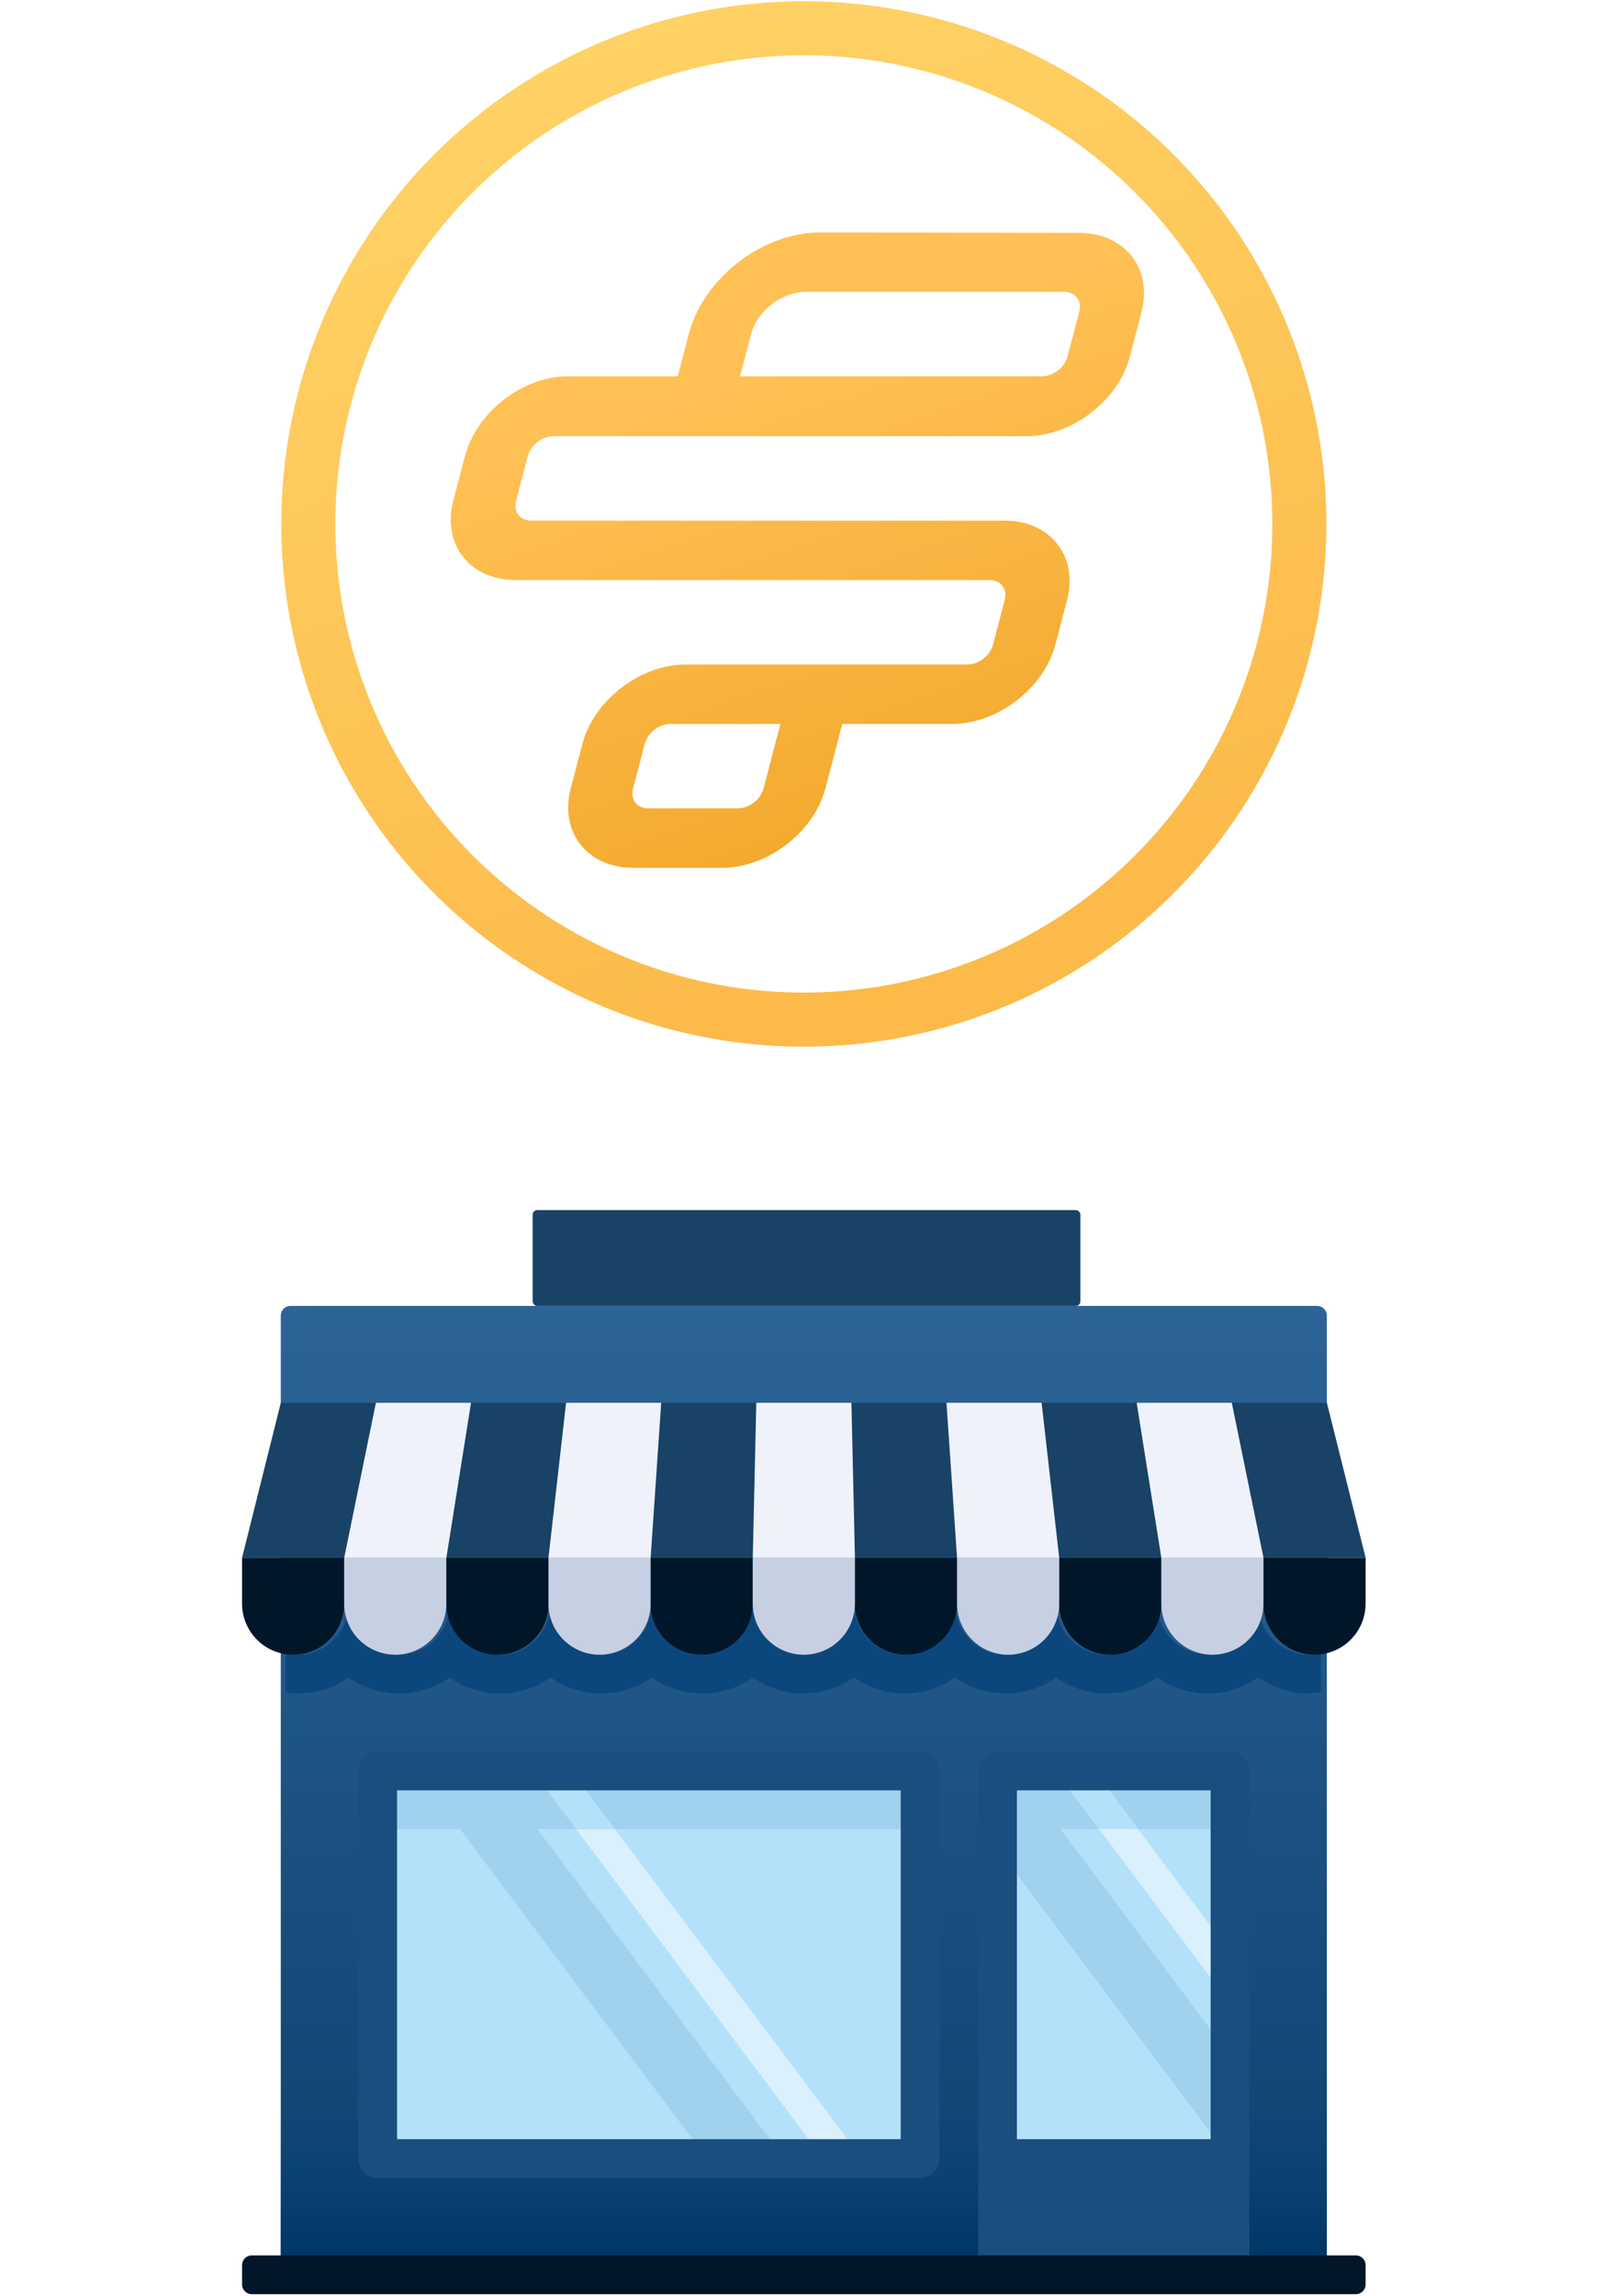 <svg width="318" height="452" viewBox="0 0 318 452" fill="none" xmlns="http://www.w3.org/2000/svg">
<path d="M72.757 86.817L0.154 308.296H318L239.415 75.852L72.757 86.817Z" fill="url(#paint0_linear_1898_4)"/>
<circle cx="158.279" cy="103.135" r="97.569" fill="white" stroke="url(#paint1_linear_1898_4)" stroke-width="10.648"/>
<g filter="url(#filter0_d_1898_4)">
<path d="M199.029 80.692C208 80.692 217.115 73.657 219.365 65.07L221.662 56.299C223.912 47.712 218.388 40.677 209.417 40.677L158.538 40.586C147.016 40.586 135.416 49.539 132.52 60.593L130.342 68.906H108.715C99.838 68.906 90.723 75.941 88.45 84.62L86.152 93.39C83.903 101.978 89.426 109.012 98.398 109.012H191.704C193.97 109.012 195.31 110.748 194.736 112.94L192.438 121.711C191.864 123.903 189.615 125.639 187.348 125.639H131.912C122.94 125.639 113.826 132.673 111.576 141.261L109.278 150.031C107.029 158.619 112.552 165.653 121.524 165.653H139.09C148.061 165.653 157.176 158.619 159.426 150.031L162.752 137.333H184.379C193.351 137.333 202.465 130.298 204.715 121.711L207.013 112.94C209.262 104.353 203.739 97.318 194.767 97.318H181.546H174.179H155.197H145.942H101.555C99.289 97.318 97.949 95.583 98.524 93.39L100.821 84.62C101.396 82.427 103.645 80.692 105.911 80.692H150.298H159.553H178.535H185.901H199.029ZM147.243 150.031C146.669 152.224 144.42 153.959 142.153 153.959H124.587C122.321 153.959 120.981 152.224 121.556 150.031L123.853 141.261C124.427 139.068 126.677 137.333 128.943 137.333H150.57L147.243 150.031ZM142.619 68.906L144.797 60.593C145.994 56.025 150.847 52.28 155.569 52.28H206.377C208.644 52.28 209.983 54.015 209.409 56.208L207.111 64.978C206.537 67.171 204.288 68.906 202.021 68.906H142.619Z" fill="url(#paint2_linear_1898_4)"/>
</g>
<path d="M261.261 447.77H55.286V258.96C55.286 257.907 56.14 257.053 57.193 257.053H259.353C260.407 257.053 261.261 257.907 261.261 258.96V447.77Z" fill="url(#paint3_linear_1898_4)"/>
<path d="M261.261 413.443H55.286V443.958H261.261V413.443Z" fill="url(#paint4_linear_1898_4)"/>
<path d="M260.099 325.386C259.326 325.58 258.53 325.714 257.697 325.714C252.202 325.714 247.746 321.212 247.746 315.658C247.746 321.211 243.291 325.714 237.795 325.714C232.3 325.714 227.845 321.212 227.845 315.658C227.845 321.211 223.39 325.714 217.894 325.714C212.398 325.714 207.943 321.212 207.943 315.658C207.943 321.211 203.488 325.714 197.992 325.714C192.496 325.714 188.041 321.212 188.041 315.658C188.041 321.211 183.586 325.714 178.09 325.714C172.595 325.714 168.139 321.212 168.139 315.658C168.139 321.211 163.685 325.714 158.189 325.714C152.693 325.714 148.238 321.212 148.238 315.658C148.238 321.211 143.782 325.714 138.287 325.714C132.791 325.714 128.336 321.212 128.336 315.658C128.336 321.211 123.881 325.714 118.385 325.714C112.89 325.714 108.434 321.212 108.434 315.658C108.434 321.211 103.979 325.714 98.484 325.714C92.988 325.714 88.533 321.212 88.533 315.658C88.533 321.211 84.077 325.714 78.582 325.714C73.086 325.714 68.631 321.212 68.631 315.658C68.631 321.211 64.176 325.714 58.68 325.714C57.847 325.714 57.051 325.58 56.278 325.386V333.098C57.071 333.209 57.857 333.343 58.68 333.343C62.374 333.343 65.804 332.181 68.631 330.199C71.459 332.181 74.888 333.343 78.583 333.343C82.276 333.343 85.706 332.181 88.534 330.199C91.361 332.181 94.79 333.343 98.484 333.343C102.178 333.343 105.608 332.181 108.435 330.199C111.262 332.181 114.692 333.343 118.386 333.343C122.08 333.343 125.51 332.181 128.337 330.199C131.164 332.181 134.594 333.343 138.288 333.343C141.982 333.343 145.412 332.181 148.239 330.199C151.065 332.181 154.495 333.343 158.189 333.343C161.883 333.343 165.313 332.181 168.14 330.199C170.967 332.181 174.397 333.343 178.091 333.343C181.785 333.343 185.214 332.181 188.042 330.199C190.869 332.181 194.299 333.343 197.992 333.343C201.686 333.343 205.116 332.181 207.943 330.199C210.77 332.181 214.2 333.343 217.894 333.343C221.588 333.343 225.018 332.181 227.845 330.199C230.672 332.181 234.102 333.343 237.796 333.343C241.49 333.343 244.92 332.181 247.747 330.199C250.574 332.181 254.004 333.343 257.698 333.343C258.52 333.343 259.307 333.209 260.1 333.098V325.386H260.099Z" fill="#0B477C"/>
<path d="M181.168 348.594H74.367V424.88H181.168V348.594Z" fill="#B4E1FA"/>
<path d="M242.2 348.594H196.429V424.88H242.2V348.594Z" fill="#B4E1FA"/>
<path d="M242.196 348.596H196.424V360.039H242.196V348.596Z" fill="#A0D2F0"/>
<path d="M242.188 384.196L215.488 348.596H207.859L242.188 394.368V384.196Z" fill="#DAF0FD"/>
<path d="M200.229 348.596H196.415V363.853L242.187 424.882V404.539L200.229 348.596Z" fill="#A0D2F0"/>
<path d="M224.07 360.038L215.488 348.596H207.859L216.442 360.038H224.07Z" fill="#B4E1FA"/>
<path d="M169.724 424.882H162.095L104.88 348.596H112.508L169.724 424.882Z" fill="#DAF0FD"/>
<path d="M154.472 424.88H139.215L81.999 348.594H97.257L154.472 424.88Z" fill="#A0D2F0"/>
<path d="M181.168 348.594H74.367V360.037H181.168V348.594Z" fill="#A0D2F0"/>
<path d="M121.09 360.038L112.508 348.596H104.88L113.462 360.038H121.09Z" fill="#B4E1FA"/>
<path d="M138.166 325.712C132.613 325.712 128.11 321.21 128.11 315.656V306.641H148.223V315.656C148.223 321.21 143.72 325.712 138.166 325.712Z" fill="#011629"/>
<path d="M178.39 325.712C172.836 325.712 168.334 321.21 168.334 315.656V306.641H188.446V315.656C188.446 321.21 183.944 325.712 178.39 325.712Z" fill="#011629"/>
<path d="M97.939 325.712C92.385 325.712 87.883 321.21 87.883 315.656V306.641H107.995V315.656C107.994 321.21 103.492 325.712 97.939 325.712Z" fill="#011629"/>
<path d="M57.717 325.712C52.163 325.712 47.661 321.21 47.661 315.656V306.641H67.773V315.656C67.773 321.21 63.27 325.712 57.717 325.712Z" fill="#011629"/>
<path d="M218.615 325.712C213.061 325.712 208.559 321.21 208.559 315.656V306.641H228.671V315.656C228.671 321.21 224.169 325.712 218.615 325.712Z" fill="#011629"/>
<path d="M118.055 325.712C112.501 325.712 107.999 321.21 107.999 315.656V306.641H128.111V315.656C128.111 321.21 123.609 325.712 118.055 325.712Z" fill="#C7CFE2"/>
<path d="M198.507 325.712C192.953 325.712 188.451 321.21 188.451 315.656V306.641H208.563V315.656C208.563 321.21 204.061 325.712 198.507 325.712Z" fill="#C7CFE2"/>
<path d="M258.834 325.707C253.28 325.707 248.778 321.204 248.778 315.65V306.635H268.89V315.65C268.89 321.204 264.388 325.707 258.834 325.707Z" fill="#011629"/>
<path d="M238.723 325.712C233.17 325.712 228.667 321.21 228.667 315.656V306.641H248.779V315.656C248.779 321.21 244.277 325.712 238.723 325.712Z" fill="#C7CFE2"/>
<path d="M77.826 325.712C72.272 325.712 67.769 321.21 67.769 315.656V306.641H87.882V315.656C87.882 321.21 83.379 325.712 77.826 325.712Z" fill="#C7CFE2"/>
<path d="M158.275 325.712C152.721 325.712 148.219 321.21 148.219 315.656V306.641H168.331V315.656C168.331 321.21 163.829 325.712 158.275 325.712Z" fill="#C7CFE2"/>
<path d="M148.222 306.642H128.11L130.191 276.127H148.916L148.222 306.642Z" fill="#194267"/>
<path d="M188.444 306.642H168.333L167.639 276.127H186.364L188.444 306.642Z" fill="#194267"/>
<path d="M107.994 306.642H87.883L92.737 276.127H111.462L107.994 306.642Z" fill="#194267"/>
<path d="M67.773 306.642H47.661L55.289 276.127H74.014L67.773 306.642Z" fill="#194267"/>
<path d="M228.67 306.642H208.558L205.091 276.127H223.815L228.67 306.642Z" fill="#194267"/>
<path d="M128.111 306.642H107.999L111.466 276.127H130.191L128.111 306.642Z" fill="#EFF2FA"/>
<path d="M208.561 306.642H188.449L186.369 276.127H205.094L208.561 306.642Z" fill="#EFF2FA"/>
<path d="M268.896 306.636H248.784L242.542 276.121H261.268L268.896 306.636Z" fill="#194267"/>
<path d="M248.785 306.642H228.673L223.818 276.127H242.543L248.785 306.642Z" fill="#EFF2FA"/>
<path d="M87.889 306.642H67.777L74.018 276.127H92.743L87.889 306.642Z" fill="#EFF2FA"/>
<path d="M168.339 306.642H148.227L148.92 276.127H167.645L168.339 306.642Z" fill="#EFF2FA"/>
<path d="M177.355 352.414V421.072H78.182V352.414H177.355ZM181.169 344.785H74.367C72.261 344.785 70.553 346.493 70.553 348.6V424.887C70.553 426.993 72.261 428.701 74.367 428.701H181.169C183.275 428.701 184.983 426.993 184.983 424.887V348.6C184.983 346.493 183.276 344.785 181.169 344.785Z" fill="#194E7E"/>
<path d="M242.195 344.785H196.423C194.317 344.785 192.609 346.493 192.609 348.6V443.958H246.009V348.6C246.009 346.493 244.302 344.785 242.195 344.785ZM238.381 421.072H200.237V352.414H238.381V421.072Z" fill="#194E7E"/>
<path d="M266.985 451.582H49.568C48.514 451.582 47.661 450.728 47.661 449.675V445.86C47.661 444.807 48.514 443.953 49.568 443.953H266.985C268.039 443.953 268.893 444.807 268.893 445.86V449.675C268.893 450.728 268.039 451.582 266.985 451.582Z" fill="#011629"/>
<rect x="104.88" y="238.197" width="107.853" height="18.858" rx="0.886" fill="#194267"/>
<defs>
<filter id="filter0_d_1898_4" x="85.65" y="40.586" width="139.614" height="130.232" filterUnits="userSpaceOnUse" color-interpolation-filters="sRGB">
<feFlood flood-opacity="0" result="BackgroundImageFix"/>
<feColorMatrix in="SourceAlpha" type="matrix" values="0 0 0 0 0 0 0 0 0 0 0 0 0 0 0 0 0 0 127 0" result="hardAlpha"/>
<feOffset dx="3.099" dy="5.165"/>
<feComposite in2="hardAlpha" operator="out"/>
<feColorMatrix type="matrix" values="0 0 0 0 0.933 0 0 0 0 0.606 0 0 0 0 0.051 0 0 0 1 0"/>
<feBlend mode="normal" in2="BackgroundImageFix" result="effect1_dropShadow_1898_4"/>
<feBlend mode="normal" in="SourceGraphic" in2="effect1_dropShadow_1898_4" result="shape"/>
</filter>
<linearGradient id="paint0_linear_1898_4" x1="159.077" y1="145.788" x2="159.077" y2="308.295" gradientUnits="userSpaceOnUse">
<stop stop-color="white"/>
<stop offset="1" stop-color="white" stop-opacity="0"/>
</linearGradient>
<linearGradient id="paint1_linear_1898_4" x1="192.511" y1="191.284" x2="118.717" y2="-17.913" gradientUnits="userSpaceOnUse">
<stop offset="0.023" stop-color="#FCBA4A"/>
<stop offset="1" stop-color="#FFD569"/>
</linearGradient>
<linearGradient id="paint2_linear_1898_4" x1="128.195" y1="75.231" x2="162.583" y2="176.078" gradientUnits="userSpaceOnUse">
<stop stop-color="#FFC055"/>
<stop offset="1" stop-color="#F1A627"/>
</linearGradient>
<linearGradient id="paint3_linear_1898_4" x1="158.273" y1="257.053" x2="158.273" y2="447.77" gradientUnits="userSpaceOnUse">
<stop stop-color="#2D6497"/>
<stop offset="1" stop-color="#0C406F"/>
</linearGradient>
<linearGradient id="paint4_linear_1898_4" x1="158.273" y1="413.443" x2="158.273" y2="443.958" gradientUnits="userSpaceOnUse">
<stop stop-color="#0B477C" stop-opacity="0"/>
<stop offset="1" stop-color="#003665"/>
</linearGradient>
</defs>
</svg>
